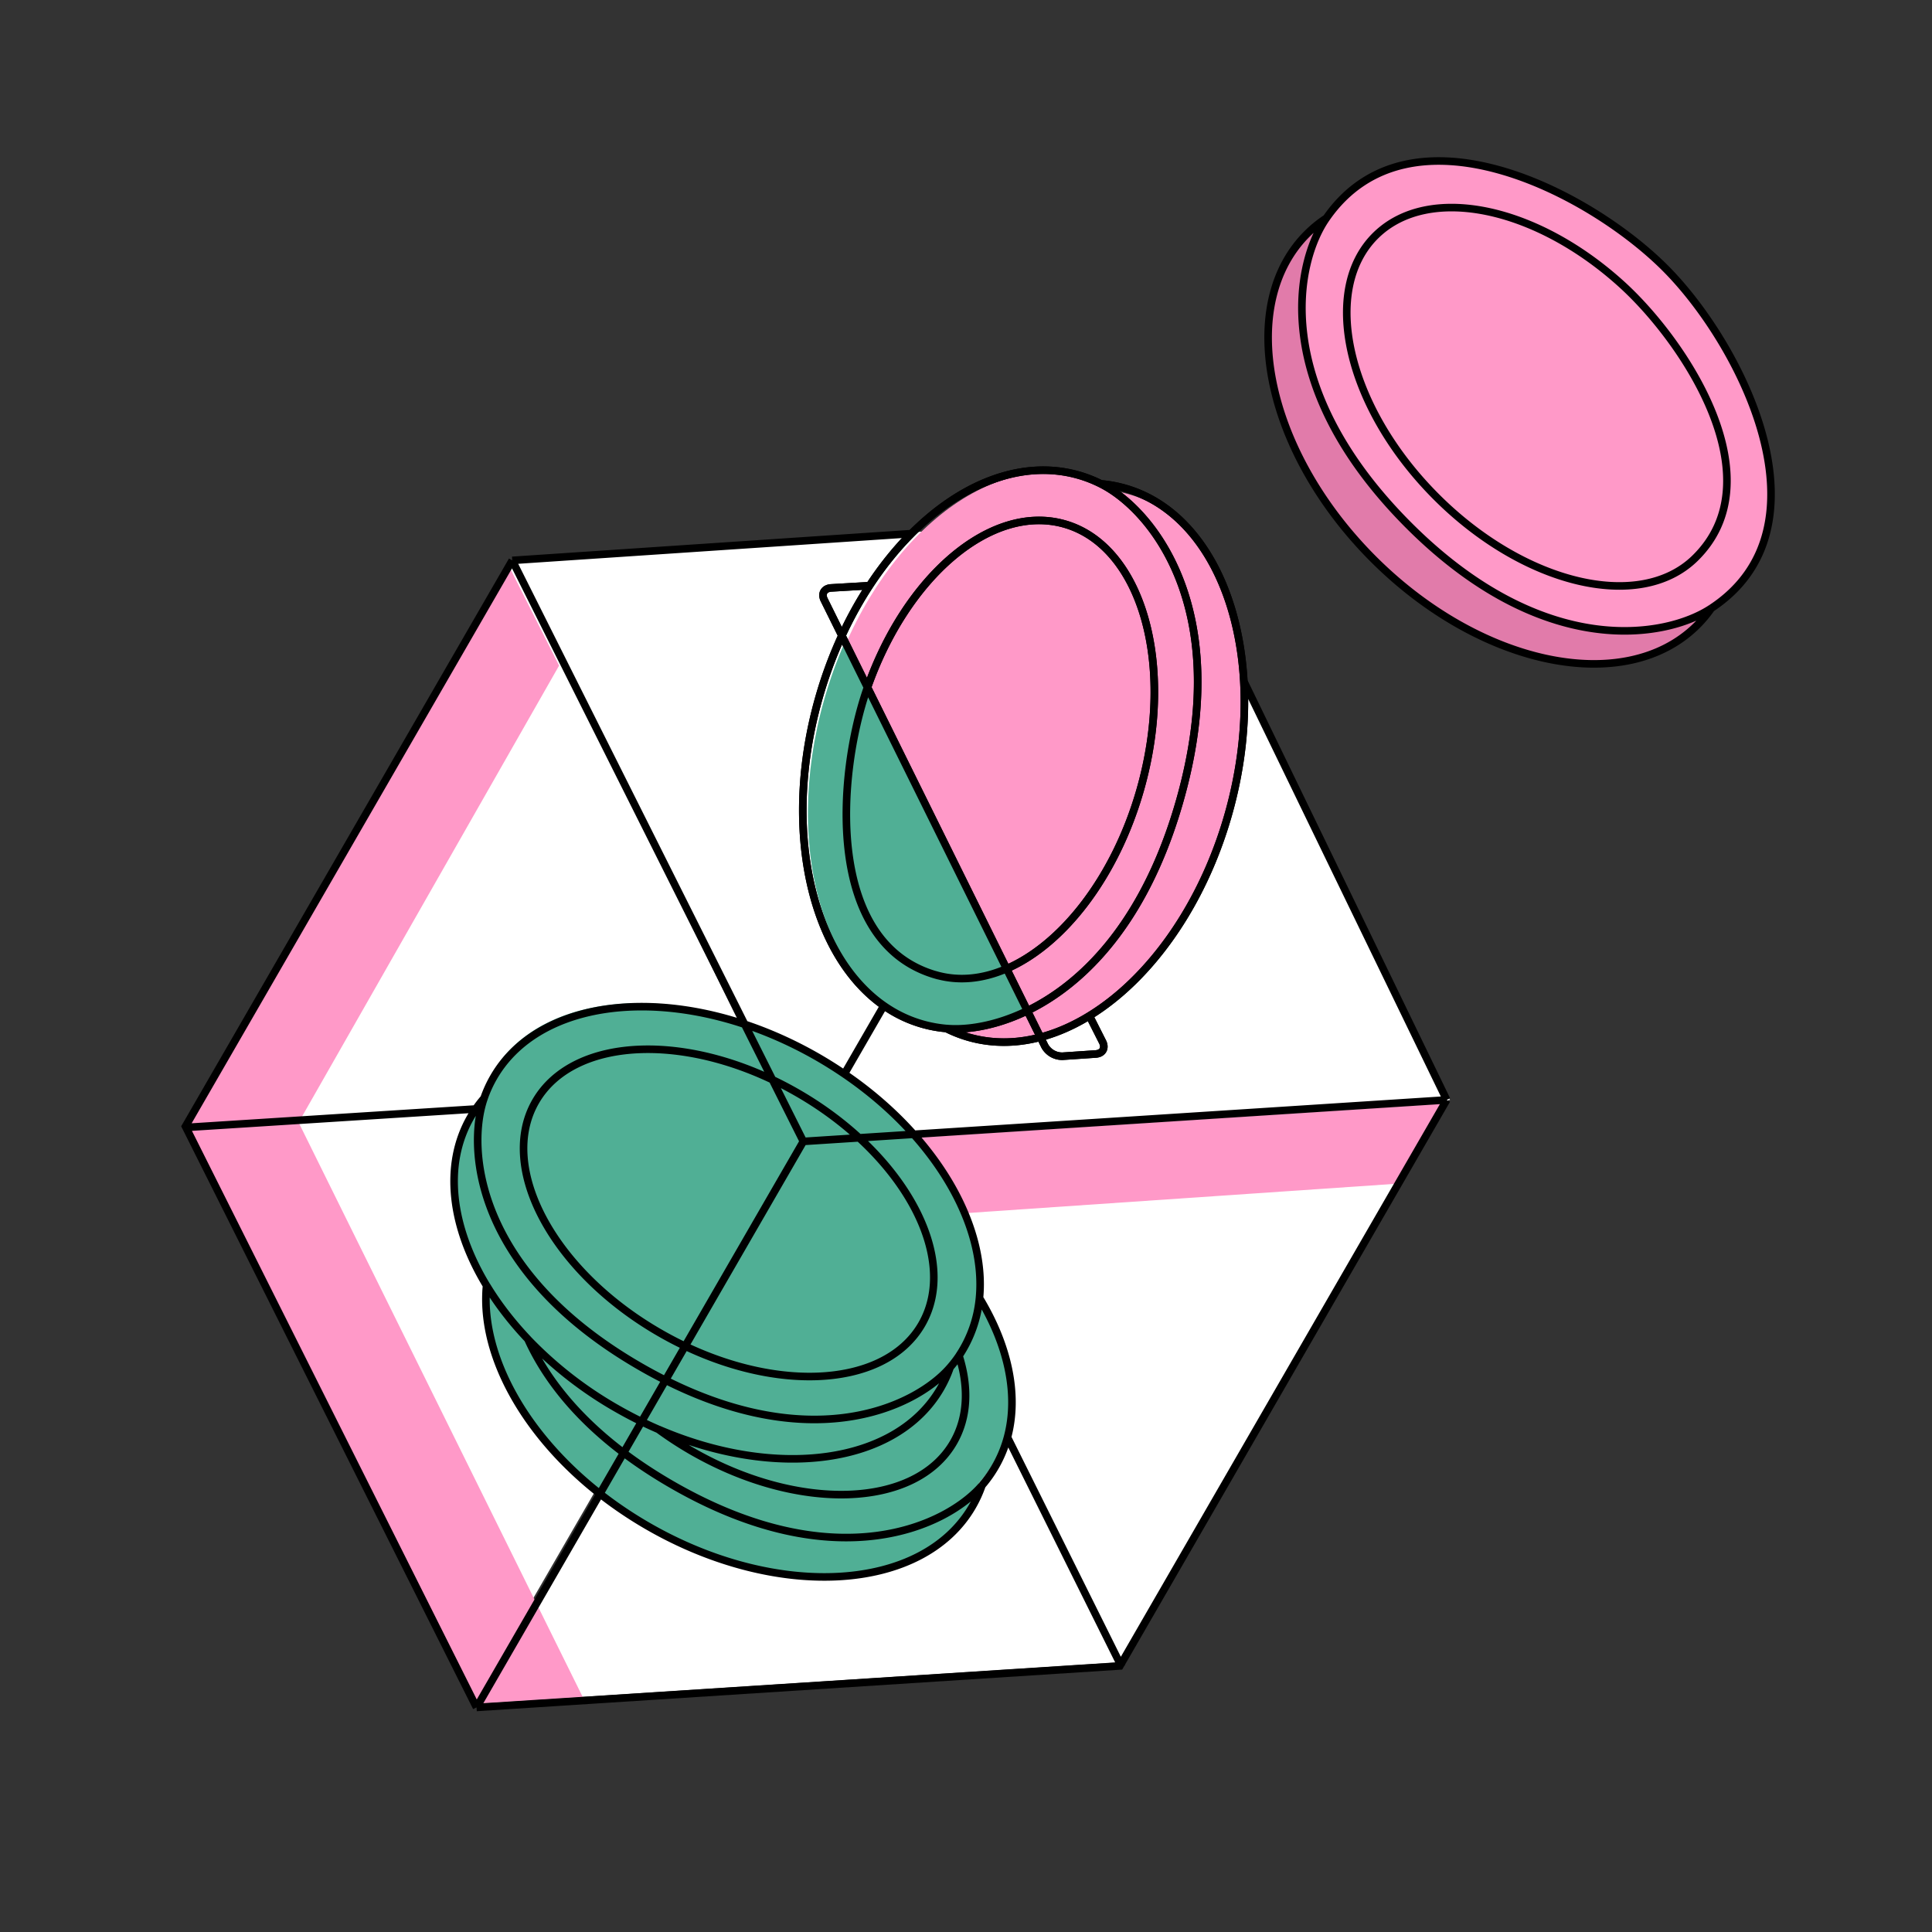 <svg width="64" height="64" fill="none" xmlns="http://www.w3.org/2000/svg"><rect width="100%" height="100%" fill="#333333" stroke="none"/><path d="M48.01 36.39l.023.047-.053.004-10.713 18.527-.103.007-.051.089-21.18 1.364.003-.006-.175.012 10.749-18.59.042-.002-9.563-19.31 21.455-1.456 9.56 19.303h.012l-.007.011z" fill="#fff"/><path d="M17.027 18.676l9.387 19.136-10.75 18.592-9.387-19.136 10.75-18.592z" fill="#fff"/><path d="M45.465 18.425c-4.524-4.577-3.66-8.633-2.646-10.074 2.752-3.954 8.73-.864 11.255 1.691 2.526 2.555 5.525 8.546 1.49 11.201-1.471.978-5.574 1.76-10.099-2.818z" fill="#E17BAA"/><path d="M46.594 17.296c-4.524-4.577-3.66-8.634-2.646-10.074 2.752-3.954 8.73-.864 11.256 1.69 2.526 2.555 5.525 8.546 1.489 11.202-1.47.978-5.574 1.759-10.099-2.818z" fill="#FF99C8"/><path d="M43.938 7.226a4.085 4.085 0 00-.605.487c-2.393 2.334-1.455 7.143 2.095 10.74 3.55 3.597 8.369 4.621 10.762 2.287a4.07 4.07 0 00.501-.592M43.938 7.226c-1.013 1.444-1.879 5.51 2.649 10.097 4.527 4.587 8.633 3.805 10.104 2.825M43.938 7.226c2.754-3.963 8.736-.866 11.264 1.695 2.527 2.56 5.528 8.565 1.49 11.227m-.545-1.653c2.675-2.609-.305-7.15-2.425-9.075-2.847-2.585-6.394-3.33-8.14-1.629-1.845 1.8-.976 5.655 1.941 8.611 2.917 2.956 6.778 3.893 8.624 2.093z" stroke="#000" stroke-width=".251"/><path d="M46.407 39.203l1.532-2.653-17.638 1.137 1.129 2.538 14.977-1.022zM28.985 23.747c-1.416 4.989.05 9.775 3.274 10.69 3.224.914 6.984-2.389 8.4-7.378 1.416-4.99-.05-9.776-3.274-10.69-3.224-.915-6.985 2.388-8.4 7.378z" fill="#FF99C8"/><path d="M27.345 23.197c-1.415 4.99.05 9.775 3.275 10.69 3.223.914 6.984-2.389 8.4-7.378 1.415-4.99-.05-9.775-3.274-10.69-3.224-.915-6.985 2.388-8.4 7.378zm-10.474-4.422l1.65 3.273-8.612 15.106-3.812.282 10.774-18.66z" fill="#FF99C8"/><path d="M19.304 56.217L9.856 37.11l-3.758.255 9.655 19.074 3.551-.222z" fill="#FF99C8"/><path fill-rule="evenodd" clip-rule="evenodd" d="M27.048 34.921c-4.299-2.481-9.11-2.197-10.745.636-.138.24-.25.491-.335.75a3.98 3.98 0 00-.482.666c-.914 1.583-.643 3.626.524 5.555-.27 2.672 1.817 5.939 5.345 7.975 4.298 2.482 9.108 2.197 10.744-.636.14-.24.25-.492.336-.752.181-.203.343-.424.481-.664.914-1.583.643-3.626-.523-5.554.269-2.672-1.818-5.94-5.345-7.976z" fill="#50AF95"/><path d="M47.924 36.436l-10.825 18.75-21.313 1.375m32.138-20.125l-21.312 1.375m21.312-1.375l-6.72-13.867M15.785 56.56L6.144 37.314l10.825-18.75m-1.183 37.997l10.826-18.75m-9.643-19.247l9.643 19.247m-9.643-19.247l13.223-.887m1.284 27.616c-.082.24-.188.471-.316.694-1.464 2.536-5.453 3.042-9.349 1.361m9.665-2.055c-1.129 1.317-4.795 3.136-10.276-.028-5.482-3.165-5.74-7.25-5.164-8.886m15.44 8.914c.105-.12.203-.248.294-.382M16.035 36.38c.083-.24.188-.471.317-.694 1.641-2.843 6.456-3.135 10.755-.654.299.173.587.355.865.544m-11.937.804c-.098.113-.19.232-.275.356m0 0a4.013 4.013 0 00-.167.265c-.92 1.593-.648 3.649.525 5.585m-.358-5.85l-9.565.61m21.777-1.77c2.99 2.038 4.712 4.975 4.474 7.423m-4.474-7.423l3.821-6.619m-.024 15.955c.33 1.04.295 2.043-.183 2.87-1.266 2.193-5.155 2.317-8.687.278-.383-.222-.747-.46-1.088-.71m9.957-2.438a4.136 4.136 0 00.678-1.913m-10.636 4.35c-.471-.203-.942-.44-1.406-.707a12.962 12.962 0 01-2.916-2.278m15.042 4.841c-.083.24-.189.471-.317.694-1.641 2.843-6.456 3.135-10.755.654-3.518-2.031-5.6-5.292-5.34-7.967m16.412 6.62c-1.13 1.316-4.796 3.136-10.277-.03-2.627-1.516-4.054-3.244-4.765-4.812m15.042 4.841a4.034 4.034 0 00.844-1.592m0 0l3.784 7.61m-3.784-7.61c.379-1.411.019-3.051-.928-4.614M17.49 44.364c-.54-.569-1-1.167-1.37-1.778m20.349-26.557a4.213 4.213 0 00-.748-.292c-1.85-.524-3.862.268-5.528 1.94m6.276-1.648c.265.023.528.07.788.144 2.317.657 3.766 3.209 3.947 6.397m-4.736-6.541c.422.21.922.584 1.4 1.134.144.165.286.346.423.544 1.17 1.687 2 4.558.793 8.81-1.817 6.406-5.917 7.72-7.734 7.553m0 0c.238.12.487.218.747.292 3.322.942 7.17-2.365 8.595-7.388.43-1.52.59-3.022.512-4.404m-9.854 11.5a4.21 4.21 0 01-.79-.144c-3.321-.942-4.859-5.778-3.434-10.8.632-2.227 1.74-4.117 3.067-5.448m-1.34 1.72l-1.32.078c-.228.013-.331.19-.23.394l4.492 9.087m4.341 4.788l.39.772c.103.204.002.382-.225.398l-1.102.074a.66.66 0 01-.589-.338l-2.815-5.694M26.43 36.21c-3.532-2.04-7.42-1.915-8.686.277s.571 5.622 4.103 7.66c3.532 2.04 7.421 1.916 8.687-.276 1.265-2.192-.572-5.622-4.104-7.661zm4.59-3.908c.743.211 1.524.129 2.288-.195 1.872-.792 3.638-3.031 4.47-5.962 1.17-4.127.043-8.061-2.518-8.788-2.422-.687-5.26 1.74-6.551 5.496-.961 2.796-1.402 8.396 2.31 9.45z" stroke="#000" stroke-width=".251"/><path d="M30.577 33.861c-3.224-.914-4.69-5.7-3.274-10.69.19-.67.422-1.31.69-1.912l5.973 12.157c-1.115.577-2.284.759-3.39.445z" fill="#50AF95"/><path d="M36.467 16.028a4.213 4.213 0 00-.747-.292c-3.322-.942-7.17 2.366-8.595 7.388-1.425 5.023.113 9.859 3.434 10.801.26.074.524.122.79.145m5.118-18.042c.266.023.529.07.79.144 3.32.942 4.858 5.778 3.434 10.8-1.425 5.024-5.274 8.331-8.595 7.389a4.215 4.215 0 01-.747-.291m5.118-18.042c1.633.813 4.433 4.084 2.616 10.489-1.818 6.405-5.918 7.718-7.734 7.552m-2.497-14.671l-1.32.077c-.228.013-.332.19-.231.394l7.308 14.78a.66.66 0 00.589.34l1.102-.075c.226-.016.327-.194.225-.398l-.39-.772m-5.116-1.443c.742.21 1.524.129 2.288-.195 1.872-.792 3.638-3.031 4.47-5.962 1.17-4.127.043-8.061-2.518-8.788-2.423-.687-5.26 1.74-6.551 5.496-.961 2.796-1.402 8.396 2.31 9.45z" stroke="#000" stroke-width=".251"/></svg>